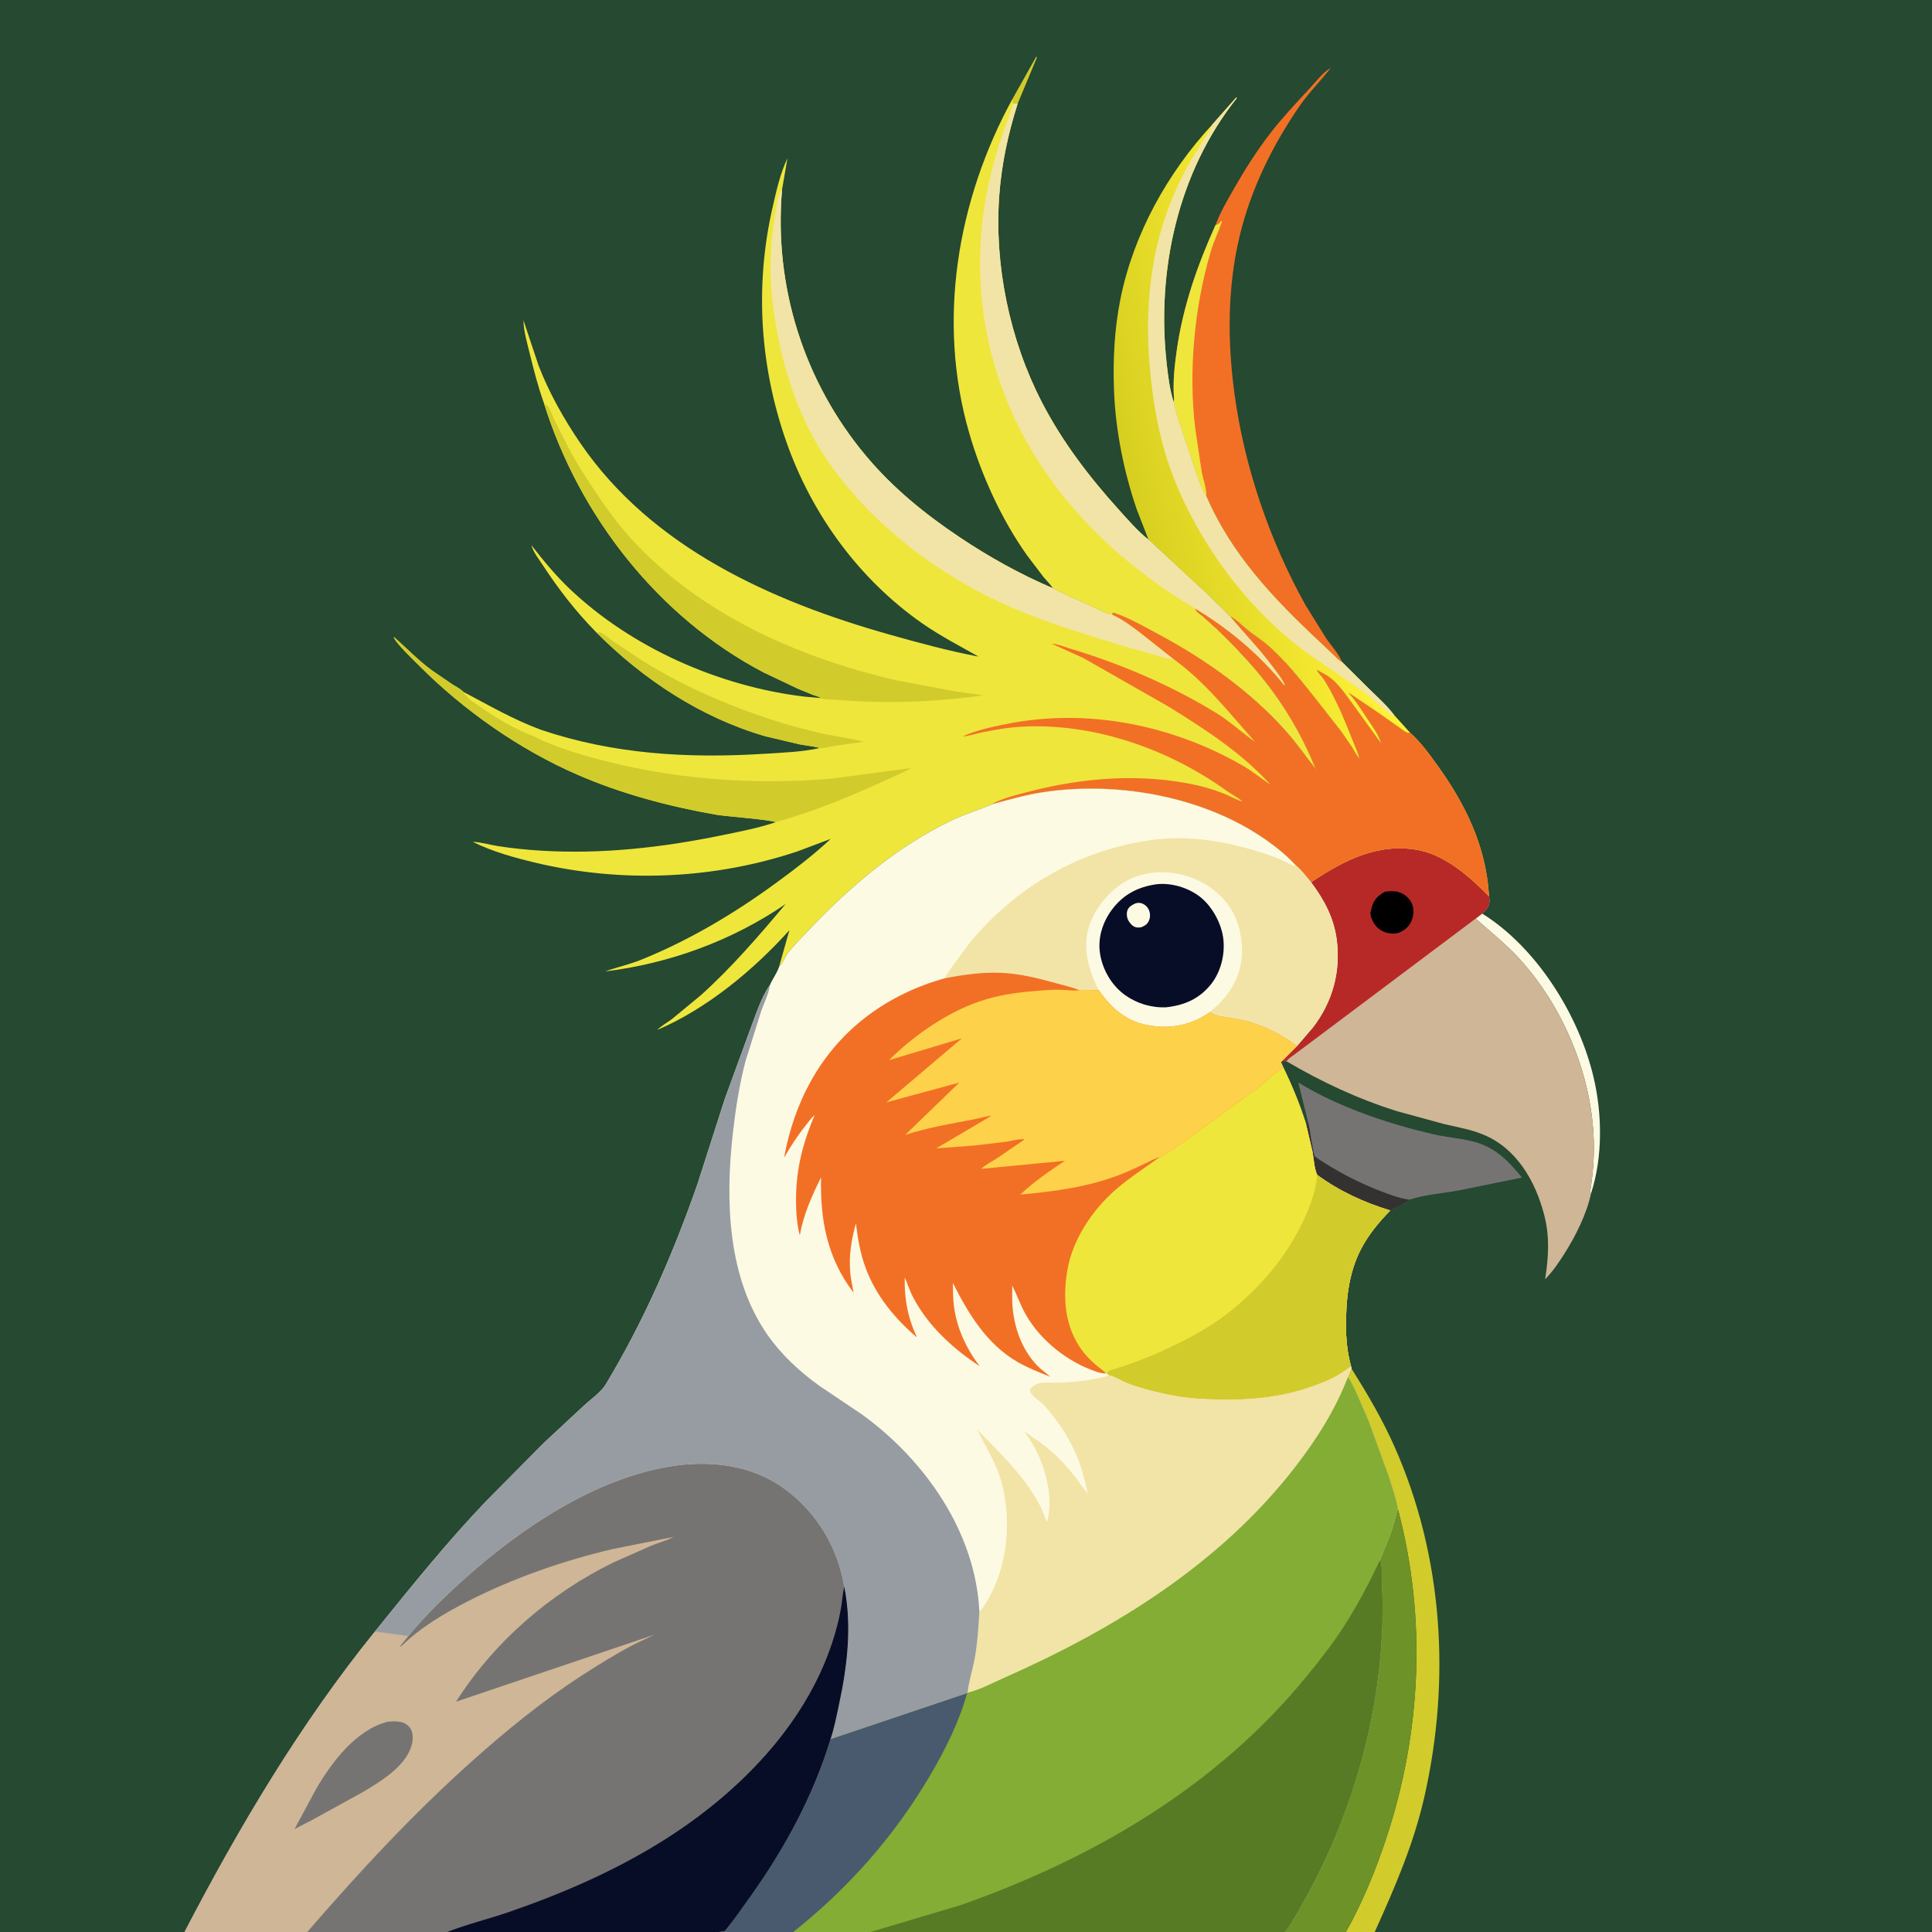 <svg version="1.1" xmlns="http://www.w3.org/2000/svg" style="display: block;" viewBox="0 0 2048 2048" width="1024" height="1024">
<rect x="0" y="0" width="2048" height="2048" fill="#808080" stroke="none"/>
<defs>
	<linearGradient id="Gradient1" gradientUnits="userSpaceOnUse" x1="1194.87" y1="501.572" x2="1405.47" y2="457.105">
		<stop class="stop0" offset="0" stop-opacity="1" stop-color="rgb(215,207,32)"/>
		<stop class="stop1" offset="1" stop-opacity="1" stop-color="rgb(255,241,54)"/>
	</linearGradient>
</defs>
<path transform="translate(0,0)" fill="rgb(37,73,49)" d="M 195.616 2048 L -0 2048 L 0 -0 L 2048 0 L 2048 2048 L 1457.26 2048 L 1426.53 2048 L 1362.36 2048 L 922.65 2048 L 840.895 2048 L 761.701 2048 L 473.943 2048 L 325.685 2048 L 195.616 2048 z"/>
<path transform="translate(0,0)" fill="rgb(209,203,44)" d="M 1073.74 103.987 L 1098.5 59.994 L 1099.15 61 L 1078.72 110.034 C 1076.41 109.292 1076.2 109.646 1073.95 110.228 L 1073.74 103.987 z"/>
<path transform="translate(0,0)" fill="rgb(253,250,227)" d="M 1571.17 968.413 C 1629.35 1004.68 1673.94 1076.63 1689.32 1142.24 C 1698.46 1181.23 1699.04 1226.4 1686.67 1264.78 L 1685.87 1264.47 C 1685.71 1262.73 1685.63 1263.21 1685.85 1261.79 C 1689 1241.58 1690.32 1222.57 1689.16 1202.16 C 1685.4 1135.4 1656.37 1067.06 1611.6 1017.37 C 1597.13 1001.3 1580.32 988.099 1564.27 973.735 L 1571.17 968.413 z"/>
<path transform="translate(0,0)" fill="rgb(209,203,44)" d="M 1428.76 1459.89 L 1432.65 1450.8 C 1449.53 1477.57 1465.33 1504.4 1478.19 1533.38 C 1529.92 1649.88 1537.92 1781.21 1509.91 1904.67 C 1498.47 1955.1 1478.45 2001.13 1457.26 2048 L 1426.53 2048 L 1428.06 2045.49 C 1444.62 2015.82 1458.08 1982.7 1468.85 1950.51 C 1506.74 1837.38 1512.45 1715.55 1481.9 1600.01 C 1479.76 1588.28 1475.77 1576.47 1472.1 1565.12 L 1450.54 1505.73 L 1437.12 1475 C 1434.64 1469.92 1432.3 1464.33 1428.76 1459.89 z"/>
<path transform="translate(0,0)" fill="rgb(118,116,115)" d="M 1387.23 1191.64 L 1376.24 1147.54 C 1419.57 1173.86 1470.86 1191.07 1520.06 1202.52 C 1537.57 1206.59 1558.65 1207.01 1574.91 1214.74 C 1591.43 1222.6 1601.98 1234.41 1613.36 1248.28 L 1547.27 1261.74 C 1530.07 1264.92 1510.77 1266.19 1494.26 1271.68 C 1489.38 1276.93 1481.88 1278.55 1475.91 1282.42 C 1474.78 1283.16 1475.27 1282.9 1473.74 1283.17 C 1446.05 1274.77 1419.77 1262.74 1396.35 1245.53 C 1393 1238.56 1392.76 1228.52 1391.29 1220.87 L 1384.27 1190.8 L 1387.23 1191.64 z"/>
<path transform="translate(0,0)" fill="rgb(52,50,49)" d="M 1384.27 1190.8 L 1387.23 1191.64 C 1388.22 1195.98 1392.29 1223.67 1393.47 1225.12 C 1395.59 1227.7 1401.1 1230.8 1403.97 1232.63 C 1423.03 1244.77 1442.24 1254.35 1463.29 1262.55 C 1472.87 1266.27 1484.03 1270.51 1494.26 1271.68 C 1489.38 1276.93 1481.88 1278.55 1475.91 1282.42 C 1474.78 1283.16 1475.27 1282.9 1473.74 1283.17 C 1446.05 1274.77 1419.77 1262.74 1396.35 1245.53 C 1393 1238.56 1392.76 1228.52 1391.29 1220.87 L 1384.27 1190.8 z"/>
<path transform="translate(0,0)" fill="rgb(109,146,39)" d="M 1481.9 1600.01 C 1512.45 1715.55 1506.74 1837.38 1468.85 1950.51 C 1458.08 1982.7 1444.62 2015.82 1428.06 2045.49 L 1426.53 2048 L 1362.36 2048 C 1370.35 2037.18 1376.75 2024.98 1383.3 2013.26 C 1410.81 1964.08 1431.46 1911.82 1445.64 1857.28 C 1460.87 1798.7 1468.28 1734.79 1464.69 1674.28 C 1464.35 1668.54 1465.66 1658.98 1462.78 1654.09 C 1468.56 1638.89 1475.97 1623.54 1479.48 1607.6 C 1480.08 1604.87 1480.81 1602.58 1481.9 1600.01 z"/>
<path transform="translate(0,0)" fill="rgb(242,112,37)" d="M 1288.4 238.823 C 1293.12 225.922 1300.05 214.015 1306.82 202.109 C 1318.82 181.004 1331.93 160.124 1346.81 140.919 C 1359.36 124.714 1373.77 109.371 1387.73 94.368 C 1393.82 87.819 1402.91 76.075 1410.53 72.058 C 1400.08 85.687 1387.96 97.479 1378.07 111.736 C 1349.02 153.629 1325.88 200.754 1314.01 250.5 C 1301.07 304.721 1301.13 361.114 1308.44 416.121 C 1318.81 494.218 1345.64 572.696 1383.93 641.511 L 1405.97 676.93 C 1411.32 684.701 1419.31 693.197 1422.75 701.897 C 1419.33 700.36 1416.46 697.026 1413.76 694.444 L 1397.77 679.313 C 1349.49 634.121 1305.29 587.41 1278.69 525.843 C 1273.76 518.649 1270.77 508.46 1267.68 500.24 L 1251.65 452.235 C 1249.07 443.797 1245.8 435.12 1244.28 426.442 C 1244.61 424.896 1244.6 423.838 1244.48 422.237 C 1243.19 404.891 1245.07 387.628 1247.54 370.477 C 1254.18 324.371 1269.29 281.152 1288.4 238.823 z"/>
<path transform="translate(0,0)" fill="rgb(239,230,60)" d="M 1288.4 238.823 L 1290.07 238.137 C 1292.28 237.182 1293.12 236.023 1294.5 234.122 L 1295.31 235 C 1291.71 245.595 1286.78 255.463 1283.57 266.293 C 1266.09 325.122 1259.72 392.963 1266.95 453.906 L 1273.83 499.909 C 1275.29 507.993 1279.16 517.765 1278.69 525.843 C 1273.76 518.649 1270.77 508.46 1267.68 500.24 L 1251.65 452.235 C 1249.07 443.797 1245.8 435.12 1244.28 426.442 C 1244.61 424.896 1244.6 423.838 1244.48 422.237 C 1243.19 404.891 1245.07 387.628 1247.54 370.477 C 1254.18 324.371 1269.29 281.152 1288.4 238.823 z"/>
<path transform="translate(0,0)" fill="url(#Gradient1)" d="M 1284.83 132.298 L 1310.5 103.245 L 1311.06 104 C 1248.41 182.829 1225.65 287.266 1236.83 386.255 C 1238.29 399.187 1240.11 414.099 1244.28 426.442 C 1245.8 435.12 1249.07 443.797 1251.65 452.235 L 1267.68 500.24 C 1270.77 508.46 1273.76 518.649 1278.69 525.843 C 1305.29 587.41 1349.49 634.121 1397.77 679.313 L 1413.76 694.444 C 1416.46 697.026 1419.33 700.36 1422.75 701.897 L 1452.45 731.37 C 1461.21 739.875 1470.39 748.164 1477.79 757.928 L 1494.88 776.815 C 1493.77 776.776 1492.6 777.057 1491.54 776.698 C 1489.25 775.92 1485.78 772.96 1483.68 771.561 L 1460.87 755.476 L 1429.5 734.314 C 1437.34 742.728 1443.16 752.331 1449.5 761.873 C 1454.7 769.707 1461.86 779.227 1464.21 788.384 L 1434.65 747.491 C 1425.91 735.755 1416.89 721.342 1403.6 714.41 L 1396.13 710.314 C 1396.87 712.674 1399.95 715.589 1401.52 717.648 C 1404.47 721.545 1407.01 725.875 1409.38 730.155 C 1418.87 747.335 1426.41 765.423 1433.5 783.704 C 1436.14 790.516 1439.4 797.211 1441.28 804.278 C 1438.1 801.33 1435.56 795.818 1433.2 792.06 L 1420.69 774.07 L 1390 735 C 1376.07 717.508 1362.01 700.12 1345.23 685.228 C 1338.05 678.859 1329.99 673.79 1322.5 667.866 C 1316.37 663.024 1311.19 657.104 1304.18 653.488 C 1302.21 652.495 1299.61 649.085 1297.98 647.468 L 1280.14 630.017 L 1217.44 572.019 L 1205.02 540.046 C 1191.39 500.223 1182.6 456.743 1180.94 414.663 C 1179.64 381.871 1181.23 349.174 1187.7 316.951 C 1201.47 248.382 1237.53 183.365 1284.83 132.298 z"/>
<path transform="translate(0,0)" fill="rgb(242,228,166)" d="M 1284.83 132.298 L 1310.5 103.245 L 1311.06 104 C 1248.41 182.829 1225.65 287.266 1236.83 386.255 C 1238.29 399.187 1240.11 414.099 1244.28 426.442 C 1245.8 435.12 1249.07 443.797 1251.65 452.235 L 1267.68 500.24 C 1270.77 508.46 1273.76 518.649 1278.69 525.843 C 1305.29 587.41 1349.49 634.121 1397.77 679.313 L 1413.76 694.444 C 1416.46 697.026 1419.33 700.36 1422.75 701.897 L 1452.45 731.37 C 1461.21 739.875 1470.39 748.164 1477.79 757.928 L 1475.53 758.597 C 1464.07 750.083 1454.1 739.794 1442.46 731.333 L 1384.55 691.576 C 1343.24 660.757 1307.43 620.961 1280.12 577.302 C 1263.16 550.178 1248.53 521.026 1238.43 490.627 C 1229.05 462.398 1223.64 433.453 1220.28 403.938 C 1213.09 340.73 1216.76 275.4 1240.45 215.778 C 1246.12 201.505 1252.63 187.466 1260.03 174 L 1277.05 146.332 C 1279.82 141.973 1283.61 138.326 1284.69 133.125 L 1284.83 132.298 z"/>
<path transform="translate(0,0)" fill="rgb(239,230,60)" d="M 1073.74 103.987 L 1073.95 110.228 C 1076.2 109.646 1076.41 109.292 1078.72 110.034 C 1068.6 141.906 1061.7 174.015 1059.25 207.439 C 1053.86 281.313 1070.41 360.533 1104.37 426.231 C 1126.35 468.755 1154.91 505.944 1186.92 541.317 C 1196.43 551.817 1206.24 563.275 1217.44 572.019 L 1280.14 630.017 L 1297.98 647.468 C 1299.61 649.085 1302.21 652.495 1304.18 653.488 C 1318.9 671.063 1334.55 687.093 1348.37 705.545 C 1353.23 712.028 1358.71 718.633 1362.15 726 L 1361.5 726.723 C 1335.11 693.898 1303.2 667.136 1267.22 645.399 L 1267.46 646.369 C 1268.55 649.001 1272.46 651.222 1274.67 653.031 L 1289.61 666.515 C 1304.54 680.807 1319.02 695.808 1332.38 711.591 C 1358.78 742.772 1379.72 777.613 1394.87 815.531 C 1384.07 801.652 1374.11 787.389 1362.34 774.241 C 1325.03 732.557 1277.41 698.923 1228.31 672.627 C 1212.89 664.364 1196.61 654.836 1180 649.394 L 1178.84 651.491 C 1172.5 650.77 1164.4 645.966 1158.5 643.301 C 1144.42 636.944 1129.7 630.888 1116.14 623.54 C 1113.25 619.254 1109.33 615.497 1106.03 611.5 L 1088.31 588.151 C 1061.41 550.012 1040.5 504.072 1027.49 459.339 C 992.894 340.329 1014.59 211.605 1073.74 103.987 z"/>
<path transform="translate(0,0)" fill="rgb(242,228,166)" d="M 1073.95 110.228 C 1076.2 109.646 1076.41 109.292 1078.72 110.034 C 1068.6 141.906 1061.7 174.015 1059.25 207.439 C 1053.86 281.313 1070.41 360.533 1104.37 426.231 C 1126.35 468.755 1154.91 505.944 1186.92 541.317 C 1196.43 551.817 1206.24 563.275 1217.44 572.019 L 1280.14 630.017 L 1297.98 647.468 C 1299.61 649.085 1302.21 652.495 1304.18 653.488 C 1318.9 671.063 1334.55 687.093 1348.37 705.545 C 1353.23 712.028 1358.71 718.633 1362.15 726 L 1361.5 726.723 C 1335.11 693.898 1303.2 667.136 1267.22 645.399 C 1193.14 601.007 1129.47 542.65 1087.43 466.687 C 1039.88 380.75 1027.13 282.177 1049.83 186.774 C 1053.53 171.226 1058 156.086 1063.18 140.972 C 1066.71 130.706 1070.95 120.653 1073.95 110.228 z"/>
<path transform="translate(0,0)" fill="rgb(207,182,150)" d="M 1389.78 935.253 C 1424.42 911.971 1461.79 892.643 1504.7 901.36 C 1532.85 907.08 1559.01 930.177 1578.44 950.205 C 1579.26 954.82 1579.43 958.166 1576.77 962.266 C 1575.28 964.574 1573.14 966.515 1571.17 968.413 L 1564.27 973.735 C 1580.32 988.099 1597.13 1001.3 1611.6 1017.37 C 1656.37 1067.06 1685.4 1135.4 1689.16 1202.16 C 1690.32 1222.57 1689 1241.58 1685.85 1261.79 C 1685.63 1263.21 1685.71 1262.73 1685.87 1264.47 L 1686.67 1264.78 C 1681.82 1287.29 1670.18 1310.39 1657.87 1329.71 C 1652.07 1338.82 1645.54 1348.37 1637.89 1356.02 C 1641.56 1332.75 1642.89 1310.77 1636.88 1287.72 C 1627.65 1252.34 1607.99 1217.58 1572.67 1202.86 C 1559.06 1197.19 1545.04 1194.9 1530.79 1191.54 L 1481.34 1178.04 C 1439.57 1165 1401.45 1147.14 1363.78 1125.03 L 1359.01 1124.68 L 1374.78 1108.91 L 1391.85 1089.01 C 1412.35 1062.25 1421.27 1030.51 1417.08 997 C 1414.09 973.186 1403.95 954.255 1389.78 935.253 z"/>
<path transform="translate(0,0)" fill="rgb(183,41,39)" d="M 1389.78 935.253 C 1424.42 911.971 1461.79 892.643 1504.7 901.36 C 1532.85 907.08 1559.01 930.177 1578.44 950.205 C 1579.26 954.82 1579.43 958.166 1576.77 962.266 C 1575.28 964.574 1573.14 966.515 1571.17 968.413 L 1564.27 973.735 L 1389.71 1104.69 L 1372.33 1117.68 C 1369.48 1119.77 1365.66 1122.03 1363.78 1125.03 L 1359.01 1124.68 L 1374.78 1108.91 L 1391.85 1089.01 C 1412.35 1062.25 1421.27 1030.51 1417.08 997 C 1414.09 973.186 1403.95 954.255 1389.78 935.253 z"/>
<path transform="translate(0,0)" fill="rgb(0,0,0)" d="M 1468.03 945.233 C 1472.89 944.59 1477.9 944.286 1482.67 945.66 C 1488.48 947.333 1493.8 951.79 1496.42 957.25 C 1499.04 962.689 1498.76 970.127 1496.49 975.621 C 1493.66 982.472 1489.07 986.174 1482.34 988.948 L 1479.02 989.517 C 1472.41 990.204 1465.68 988.069 1460.63 983.743 C 1456.96 980.589 1452.22 972.49 1452.74 967.376 L 1453.21 965.505 L 1454.01 962.104 C 1456.26 953.732 1460.67 949.393 1468.03 945.233 z"/>
<path transform="translate(0,0)" fill="rgb(239,230,60)" d="M 576.719 427.75 C 570.426 410.194 565.778 392.159 561.354 374.061 C 558.571 362.675 555.179 351.212 554.845 339.447 L 570.981 387.671 C 581.949 416.133 597.835 444.339 614.998 469.481 C 690.876 580.638 818.158 637.527 943.585 672.853 C 974.588 681.584 1005.59 690.011 1037.25 696.008 C 1016.94 684.486 996.492 674.001 977.283 660.559 C 910.413 613.767 860.558 545.186 833.577 468.388 C 805.431 388.272 800.004 302.892 818.928 220 C 822.909 202.562 826.977 183.93 834.748 167.74 L 829.013 200.903 C 820.143 303.37 852.155 404.884 918.32 483.621 C 946.727 517.425 980.266 544.703 1016.79 569.179 C 1048.2 590.226 1081.33 608.739 1116.14 623.54 C 1129.7 630.888 1144.42 636.944 1158.5 643.301 C 1164.4 645.966 1172.5 650.77 1178.84 651.491 L 1180 649.394 C 1196.61 654.836 1212.89 664.364 1228.31 672.627 C 1277.41 698.923 1325.03 732.557 1362.34 774.241 C 1374.11 787.389 1384.07 801.652 1394.87 815.531 C 1379.72 777.613 1358.78 742.772 1332.38 711.591 C 1319.02 695.808 1304.54 680.807 1289.61 666.515 L 1274.67 653.031 C 1272.46 651.222 1268.55 649.001 1267.46 646.369 L 1267.22 645.399 C 1303.2 667.136 1335.11 693.898 1361.5 726.723 L 1362.15 726 C 1358.71 718.633 1353.23 712.028 1348.37 705.545 C 1334.55 687.093 1318.9 671.063 1304.18 653.488 C 1311.19 657.104 1316.37 663.024 1322.5 667.866 C 1329.99 673.79 1338.05 678.859 1345.23 685.228 C 1362.01 700.12 1376.07 717.508 1390 735 L 1420.69 774.07 L 1433.2 792.06 C 1435.56 795.818 1438.1 801.33 1441.28 804.278 C 1439.4 797.211 1436.14 790.516 1433.5 783.704 C 1426.41 765.423 1418.87 747.335 1409.38 730.155 C 1407.01 725.875 1404.47 721.545 1401.52 717.648 C 1399.95 715.589 1396.87 712.674 1396.13 710.314 L 1403.6 714.41 C 1416.89 721.342 1425.91 735.755 1434.65 747.491 L 1464.21 788.384 C 1461.86 779.227 1454.7 769.707 1449.5 761.873 C 1443.16 752.331 1437.34 742.728 1429.5 734.314 L 1460.87 755.476 L 1483.68 771.561 C 1485.78 772.96 1489.25 775.92 1491.54 776.698 C 1492.6 777.057 1493.77 776.776 1494.88 776.815 C 1505.83 786.455 1515.27 799.598 1523.78 811.425 C 1553.58 852.804 1574.87 896.607 1578.31 948.065 L 1578.44 950.205 C 1559.01 930.177 1532.85 907.08 1504.7 901.36 C 1461.79 892.643 1424.42 911.971 1389.78 935.253 C 1384.8 929.244 1379.96 922.834 1374.02 917.736 C 1360.02 902.322 1340 887.937 1322.07 877.669 C 1258.49 841.263 1176.13 828.69 1104 840.007 C 1086.47 842.757 1069.65 847.663 1052.56 852.236 L 1050.86 852.962 C 1037.45 858.591 1023.52 862.695 1010.3 868.938 C 949.766 897.538 899.09 941.438 853.645 989.818 C 847.618 996.235 841 1002.63 835.689 1009.64 C 832.032 1014.47 830.012 1020.78 825.753 1025.08 L 836.801 986.05 C 798.676 1028.37 749.267 1069.36 696.625 1091.81 C 701.005 1087.43 707.37 1083.97 712.359 1080.18 L 742.894 1054.99 C 775.457 1025.77 804.68 991.775 832.766 958.315 C 776.357 997.092 709.14 1021.57 641.351 1029.76 C 653.975 1025.27 666.986 1022.48 679.478 1017.44 C 729.801 997.138 777.411 968.902 821.208 937.007 C 841.456 922.261 862.301 906.375 880.577 889.256 L 845.222 902.553 C 756.077 932.346 658.296 936.218 567.057 914.377 C 544.953 909.086 521.533 902.572 501.166 892.386 C 509.346 892.601 518.805 895.461 527.059 896.772 C 542.055 899.155 557.568 900.735 572.712 901.684 C 637.55 905.748 702.21 898.412 765.666 885.339 C 784.58 881.442 803.851 877.747 822.182 871.587 C 818.576 869.061 768.527 865.24 760.099 863.779 C 709.729 855.049 658.953 841.589 612 821.16 C 550.678 794.478 491.763 753.211 444.618 705.875 C 440.455 701.695 417.5 679.955 417.5 675.131 C 430.959 686.992 443.135 699.775 457.637 710.496 L 479.461 725.403 C 483.007 727.672 487.157 729.749 490.315 732.535 L 491.348 733.469 C 518.966 748.072 544.135 762.784 573.663 773.68 C 650.631 799.602 729.188 804.068 809.697 799.082 C 829.322 797.867 849.992 797.153 869.219 792.916 C 862.247 791.08 854.622 790.356 847.5 789.02 L 811.386 780.482 C 743.267 760.823 681.787 720.262 632.062 670.285 C 610.061 647.928 592.281 624.851 575.11 598.662 C 571.01 592.407 565.208 585.172 563.302 577.912 C 575.851 594.022 588.846 609.882 603.666 623.986 C 669.702 686.833 762.452 727.59 852.518 738.426 L 870.152 740.012 C 867.829 738.236 865.204 737.85 862.5 736.886 L 845.969 730.155 L 809.575 712.871 C 698.062 654.497 614.08 547.09 576.719 427.75 z"/>
<path transform="translate(0,0)" fill="rgb(209,203,44)" d="M 632.062 670.285 C 633.149 670.336 635.719 670.123 636.618 670.5 C 640.686 672.207 645.328 676.584 649 679.217 L 682 701.037 C 701.753 713.14 722.107 724.095 743.157 733.775 C 783.254 752.216 824.962 766.734 867.936 776.776 C 883.668 780.452 900.136 782.213 915.675 786.252 L 883.396 790.867 C 879.433 791.492 872.929 793.56 869.219 792.916 C 862.247 791.08 854.622 790.356 847.5 789.02 L 811.386 780.482 C 743.267 760.823 681.787 720.262 632.062 670.285 z"/>
<path transform="translate(0,0)" fill="rgb(209,203,44)" d="M 822.182 871.587 C 818.576 869.061 768.527 865.24 760.099 863.779 C 709.729 855.049 658.953 841.589 612 821.16 C 550.678 794.478 491.763 753.211 444.618 705.875 C 440.455 701.695 417.5 679.955 417.5 675.131 C 430.959 686.992 443.135 699.775 457.637 710.496 L 479.461 725.403 C 483.007 727.672 487.157 729.749 490.315 732.535 L 491.348 733.469 C 491.944 735.092 491.798 735.449 493.207 736.463 C 494.865 737.657 494.353 737.305 495.564 739.061 C 497.869 742.402 502.225 744.437 505.493 746.805 C 524.019 760.23 546.285 773.303 567.777 781.329 C 572.711 784.574 578.685 786.529 584.146 788.755 C 598.336 794.538 613.251 799 628 803.144 C 709.196 825.956 797.953 832.53 881.9 825.393 L 965.761 814.141 C 954.341 820.583 941.674 825.752 929.732 831.175 C 895.111 846.895 858.842 861.292 822.182 871.587 z"/>
<path transform="translate(0,0)" fill="rgb(209,203,44)" d="M 576.719 427.75 C 577.805 428.561 580.303 429.943 581.019 430.961 C 583.494 434.482 585.47 440.28 587.371 444.272 L 600.849 471.305 C 609.436 488.113 619.702 504.145 630.173 519.835 C 642.17 537.813 654.76 555.477 669.382 571.428 C 742.538 651.231 845.687 696.784 949.5 721.014 L 1013.5 733.052 C 1022.93 734.529 1032.63 735.251 1041.98 737.116 C 990.726 744.433 937.173 746.124 885.623 741.727 C 881.616 741.385 873.324 741.904 870.152 740.012 C 867.829 738.236 865.204 737.85 862.5 736.886 L 845.969 730.155 L 809.575 712.871 C 698.062 654.497 614.08 547.09 576.719 427.75 z"/>
<path transform="translate(0,0)" fill="rgb(242,228,166)" d="M 829.013 200.903 C 820.143 303.37 852.155 404.884 918.32 483.621 C 946.727 517.425 980.266 544.703 1016.79 569.179 C 1048.2 590.226 1081.33 608.739 1116.14 623.54 C 1129.7 630.888 1144.42 636.944 1158.5 643.301 C 1164.4 645.966 1172.5 650.77 1178.84 651.491 C 1189.65 656.309 1198.99 663.385 1208.4 670.482 L 1243.89 698.547 C 1237.43 698.809 1230.9 696.069 1224.73 694.378 L 1189.85 684.5 C 1150.64 672.399 1111.55 660.786 1073.76 644.563 C 1036.12 628.405 998.898 606.551 966.527 581.497 C 926.327 550.383 886.711 508.668 862.21 463.878 C 837.969 419.564 825.486 370.987 819.127 321.151 C 814.952 288.43 816.48 255.895 822.395 223.5 C 823.794 215.837 824.13 207.212 829.013 200.903 z"/>
<path transform="translate(0,0)" fill="rgb(242,112,37)" d="M 1267.22 645.399 C 1303.2 667.136 1335.11 693.898 1361.5 726.723 L 1362.15 726 C 1358.71 718.633 1353.23 712.028 1348.37 705.545 C 1334.55 687.093 1318.9 671.063 1304.18 653.488 C 1311.19 657.104 1316.37 663.024 1322.5 667.866 C 1329.99 673.79 1338.05 678.859 1345.23 685.228 C 1362.01 700.12 1376.07 717.508 1390 735 L 1420.69 774.07 L 1433.2 792.06 C 1435.56 795.818 1438.1 801.33 1441.28 804.278 C 1439.4 797.211 1436.14 790.516 1433.5 783.704 C 1426.41 765.423 1418.87 747.335 1409.38 730.155 C 1407.01 725.875 1404.47 721.545 1401.52 717.648 C 1399.95 715.589 1396.87 712.674 1396.13 710.314 L 1403.6 714.41 C 1416.89 721.342 1425.91 735.755 1434.65 747.491 L 1464.21 788.384 C 1461.86 779.227 1454.7 769.707 1449.5 761.873 C 1443.16 752.331 1437.34 742.728 1429.5 734.314 L 1460.87 755.476 L 1483.68 771.561 C 1485.78 772.96 1489.25 775.92 1491.54 776.698 C 1492.6 777.057 1493.77 776.776 1494.88 776.815 C 1505.83 786.455 1515.27 799.598 1523.78 811.425 C 1553.58 852.804 1574.87 896.607 1578.31 948.065 L 1578.44 950.205 C 1559.01 930.177 1532.85 907.08 1504.7 901.36 C 1461.79 892.643 1424.42 911.971 1389.78 935.253 C 1384.8 929.244 1379.96 922.834 1374.02 917.736 C 1360.02 902.322 1340 887.937 1322.07 877.669 C 1258.49 841.263 1176.13 828.69 1104 840.007 C 1086.47 842.757 1069.65 847.663 1052.56 852.236 L 1052.61 851.635 C 1064.78 845.5 1079.59 842.024 1092.81 838.649 C 1150.14 824.003 1210.93 819.539 1268.98 832.45 C 1279.46 834.781 1290.24 838.255 1300.14 842.426 C 1305.64 844.747 1311.06 847.995 1316.77 849.642 L 1315.66 848.5 C 1311.2 844.752 1305.36 841.967 1300.57 838.52 C 1239.31 794.348 1160.83 766.575 1084.74 770.231 C 1069.78 770.95 1055.01 773.45 1040.37 776.507 C 1033.75 777.887 1026.96 780.283 1020.25 780.721 C 1034.54 774.117 1051.45 770.562 1066.82 767.472 C 1151.92 750.359 1241.38 768.129 1316.39 811.029 C 1327.37 817.305 1336.48 824.99 1346.89 831.895 C 1316.59 798.292 1276.55 772.412 1238.37 748.825 L 1148.3 697.491 L 1114.76 682.321 C 1121.37 682.684 1129.22 686.033 1135.62 687.953 C 1188.37 703.752 1242.16 726.86 1289.07 755.679 C 1303.81 764.737 1316.48 776.491 1330.48 786.503 C 1303.15 755.796 1277.52 722.794 1243.89 698.547 L 1208.4 670.482 C 1198.99 663.385 1189.65 656.309 1178.84 651.491 L 1180 649.394 C 1196.61 654.836 1212.89 664.364 1228.31 672.627 C 1277.41 698.923 1325.03 732.557 1362.34 774.241 C 1374.11 787.389 1384.07 801.652 1394.87 815.531 C 1379.72 777.613 1358.78 742.772 1332.38 711.591 C 1319.02 695.808 1304.54 680.807 1289.61 666.515 L 1274.67 653.031 C 1272.46 651.222 1268.55 649.001 1267.46 646.369 L 1267.22 645.399 z"/>
<path transform="translate(0,0)" fill="rgb(253,250,227)" d="M 1052.56 852.236 C 1069.65 847.663 1086.47 842.757 1104 840.007 C 1176.13 828.69 1258.49 841.263 1322.07 877.669 C 1340 887.937 1360.02 902.322 1374.02 917.736 C 1379.96 922.834 1384.8 929.244 1389.78 935.253 C 1403.95 954.255 1414.09 973.186 1417.08 997 C 1421.27 1030.51 1412.35 1062.25 1391.85 1089.01 L 1374.78 1108.91 L 1359.01 1124.68 L 1357.92 1125.94 L 1360.2 1131.12 C 1369.73 1150.83 1377.63 1169.94 1384.27 1190.8 L 1391.29 1220.87 C 1392.76 1228.52 1393 1238.56 1396.35 1245.53 C 1419.77 1262.74 1446.05 1274.77 1473.74 1283.17 C 1461.7 1295.39 1450.35 1309.17 1442.48 1324.49 C 1429.4 1349.96 1426.64 1378.49 1426.82 1406.68 C 1426.9 1420.42 1428.33 1434.84 1432.14 1448.08 L 1432.65 1450.8 L 1428.76 1459.89 C 1432.3 1464.33 1434.64 1469.92 1437.12 1475 L 1450.54 1505.73 L 1472.1 1565.12 C 1475.77 1576.47 1479.76 1588.28 1481.9 1600.01 C 1480.81 1602.58 1480.08 1604.87 1479.48 1607.6 C 1475.97 1623.54 1468.56 1638.89 1462.78 1654.09 C 1465.66 1658.98 1464.35 1668.54 1464.69 1674.28 C 1468.28 1734.79 1460.87 1798.7 1445.64 1857.28 C 1431.46 1911.82 1410.81 1964.08 1383.3 2013.26 C 1376.75 2024.98 1370.35 2037.18 1362.36 2048 L 922.65 2048 L 840.895 2048 L 761.701 2048 L 473.943 2048 L 325.685 2048 L 195.616 2048 C 253.515 1936.73 318.394 1827.2 397.476 1729.47 C 435.48 1682.36 473.327 1635.3 515.144 1591.46 L 576.358 1529.7 L 619.22 1489.8 C 626.406 1483.19 637.042 1475.92 642.062 1467.6 C 682.343 1400.82 713.704 1328.73 739.342 1255.23 L 768.421 1164.61 L 794.595 1093.04 C 800.637 1077.26 806.564 1057.74 816.307 1043.85 C 819.08 1037.33 823.496 1031.83 825.753 1025.08 C 830.012 1020.78 832.032 1014.47 835.689 1009.64 C 841 1002.63 847.618 996.235 853.645 989.818 C 899.09 941.438 949.766 897.538 1010.3 868.938 C 1023.52 862.695 1037.45 858.591 1050.86 852.962 L 1052.56 852.236 z"/>
<path transform="translate(0,0)" fill="rgb(242,228,166)" d="M 1001.74 1036.94 C 1003.25 1032.53 1007.21 1027.67 1009.91 1023.81 L 1026.06 1001.76 C 1076.36 939.631 1146.36 899.197 1226 889.801 C 1265.92 885.092 1308.35 893.653 1346.01 906.699 C 1352.11 908.809 1358.21 911.301 1364 914.144 C 1366.74 915.49 1369.27 917.363 1372.39 917.644 L 1374.02 917.736 C 1379.96 922.834 1384.8 929.244 1389.78 935.253 C 1403.95 954.255 1414.09 973.186 1417.08 997 C 1421.27 1030.51 1412.35 1062.25 1391.85 1089.01 L 1374.78 1108.91 C 1355.76 1093.94 1328.38 1081.9 1304.26 1079.2 C 1297.53 1077.59 1288.11 1077.51 1282.91 1072.7 L 1281.95 1073.4 C 1262.01 1087.19 1239.45 1091.25 1215.76 1086.58 C 1193.4 1082.17 1177.16 1068.02 1164.68 1049.49 C 1157.87 1050.07 1151.19 1048.64 1144.32 1049.7 C 1136.21 1046.23 1126.8 1044.31 1118.27 1041.91 C 1099.82 1036.73 1081.02 1032.14 1061.78 1031.22 C 1041.77 1030.26 1021.36 1033.2 1001.74 1036.94 z"/>
<path transform="translate(0,0)" fill="rgb(253,250,227)" d="M 1164.68 1049.49 C 1154.24 1029 1147.21 1005.39 1154.31 982.5 C 1160.49 962.581 1177.09 942.535 1195.67 932.954 C 1215.34 922.814 1239.1 922.337 1259.91 929.258 C 1280.34 936.053 1298.11 949.831 1308.02 969.219 C 1310.79 974.638 1312.6 980.104 1314.02 986 C 1319.14 1007.26 1316.93 1028.5 1305.5 1047.26 C 1301.75 1053.41 1297.01 1059.45 1291.87 1064.5 C 1289.12 1067.2 1285.27 1069.76 1282.91 1072.7 L 1281.95 1073.4 C 1262.01 1087.19 1239.45 1091.25 1215.76 1086.58 C 1193.4 1082.17 1177.16 1068.02 1164.68 1049.49 z"/>
<path transform="translate(0,0)" fill="rgb(8,13,39)" d="M 1225.89 937.347 C 1241.35 935.538 1258.99 940.803 1271.34 950.096 C 1284.86 960.279 1295.09 979.151 1296.86 995.939 C 1298.58 1012.33 1293.98 1030.63 1283.51 1043.61 C 1271.19 1058.87 1255.37 1065.68 1236.24 1067.77 C 1220.57 1068.45 1205.24 1063.86 1192.5 1054.73 C 1178.43 1044.64 1168.83 1028.08 1166.1 1011.05 C 1163.45 994.483 1168.76 977.576 1178.7 964.271 C 1190.7 948.199 1206.13 940.183 1225.89 937.347 z"/>
<path transform="translate(0,0)" fill="rgb(253,250,227)" d="M 1203.87 957.5 C 1206.18 957.078 1207.92 956.756 1210.19 957.547 C 1213.62 958.744 1216.32 961.152 1217.82 964.468 C 1219.34 967.832 1219.48 972.016 1218.12 975.467 C 1216.44 979.728 1213.55 981.378 1209.5 983.029 C 1207.54 983.189 1205.63 983.423 1203.71 982.836 C 1200.49 981.854 1198 978.945 1196.33 976.15 C 1194.48 973.056 1193.92 968.367 1195.14 964.933 C 1196.54 961.035 1200.38 959.112 1203.87 957.5 z"/>
<path transform="translate(0,0)" fill="rgb(242,228,166)" d="M 1175.46 1457.42 C 1181.73 1458.67 1189.49 1463.96 1195.9 1466.31 C 1211.99 1472.2 1228.98 1476.42 1245.84 1479.43 C 1261.08 1482.16 1276.83 1482.95 1292.29 1483.27 C 1326.62 1483.99 1359.21 1480.76 1391.69 1469.15 C 1403.17 1465.04 1414.94 1460.21 1424.94 1453.14 L 1432.14 1448.08 L 1432.65 1450.8 L 1428.76 1459.89 C 1415.31 1494.61 1396.16 1524.88 1373.5 1554.28 C 1294.15 1657.24 1182.06 1726.52 1064.6 1778.43 C 1052.25 1783.89 1038.83 1791.08 1025.74 1794.35 C 1026.74 1783 1030.84 1770.94 1032.96 1759.62 C 1036.15 1742.63 1037.25 1725.68 1038.15 1708.47 C 1047.57 1698.53 1055.85 1679.36 1059.88 1666.6 C 1070.31 1633.54 1070.24 1591.34 1057.51 1558.92 C 1051.35 1543.23 1043.04 1529.84 1035.4 1515 C 1060.18 1540.1 1085.15 1563.76 1102.02 1595.23 C 1105.11 1600.99 1107.1 1607.43 1109.79 1613.4 C 1113 1604.46 1112.96 1587.85 1111.43 1578.46 C 1107.82 1556.15 1099.46 1535.57 1085.77 1517.53 C 1089.32 1519.16 1092.6 1522.38 1095.95 1524.5 C 1120.63 1540.21 1136.14 1559.95 1152.81 1583.35 C 1152.29 1578.15 1150.64 1572.82 1149.4 1567.73 C 1142.35 1538.89 1127.36 1512.76 1107.69 1490.65 C 1103.79 1486.27 1094.7 1480.71 1092.23 1475.81 C 1091.73 1474.82 1092.02 1473.6 1091.91 1472.5 C 1094.54 1469.45 1098.25 1467.07 1102.25 1466.21 C 1107.8 1465.01 1114.74 1465.85 1120.5 1465.71 C 1134.49 1465.37 1149.04 1464.01 1162.76 1461.22 C 1166.42 1460.47 1171.35 1459.87 1174.58 1458.03 L 1175.46 1457.42 z"/>
<path transform="translate(0,0)" fill="rgb(150,156,162)" d="M 397.476 1729.47 C 435.48 1682.36 473.327 1635.3 515.144 1591.46 L 576.358 1529.7 L 619.22 1489.8 C 626.406 1483.19 637.042 1475.92 642.062 1467.6 C 682.343 1400.82 713.704 1328.73 739.342 1255.23 L 768.421 1164.61 L 794.595 1093.04 C 800.637 1077.26 806.564 1057.74 816.307 1043.85 L 816.176 1044.71 C 814.61 1054.04 809.856 1063.32 806.744 1072.26 L 790.349 1124.54 C 783.759 1149.7 779.801 1175.35 776.872 1201.15 C 768.773 1272.52 771.033 1354.15 813.692 1415.15 C 828.375 1436.15 847.672 1454.01 868.421 1468.91 L 914.254 1499.74 C 980.612 1548.01 1034.32 1624.51 1038.15 1708.47 C 1037.25 1725.68 1036.15 1742.63 1032.96 1759.62 C 1030.84 1770.94 1026.74 1783 1025.74 1794.35 L 1025.2 1794.79 L 880.385 1843.57 C 884.292 1831.88 886.719 1819.24 889.313 1807.18 C 898.157 1766.08 903.249 1723.59 894.938 1681.87 C 888.183 1640.51 865.615 1602.81 831.618 1578.13 C 796.182 1552.42 751.923 1547.53 709.745 1554.57 C 629.461 1567.99 552.445 1619.95 492.832 1673.18 C 471.676 1692.07 450.887 1712.31 432.903 1734.28 L 397.476 1729.47 z"/>
<path transform="translate(0,0)" fill="rgb(242,112,37)" d="M 1001.74 1036.94 C 1021.36 1033.2 1041.77 1030.26 1061.78 1031.22 C 1081.02 1032.14 1099.82 1036.73 1118.27 1041.91 C 1126.8 1044.31 1136.21 1046.23 1144.32 1049.7 C 1151.19 1048.64 1157.87 1050.07 1164.68 1049.49 C 1177.16 1068.02 1193.4 1082.17 1215.76 1086.58 C 1239.45 1091.25 1262.01 1087.19 1281.95 1073.4 L 1282.91 1072.7 C 1288.11 1077.51 1297.53 1077.59 1304.26 1079.2 C 1328.38 1081.9 1355.76 1093.94 1374.78 1108.91 L 1359.01 1124.68 L 1357.92 1125.94 L 1360.2 1131.12 C 1369.73 1150.83 1377.63 1169.94 1384.27 1190.8 L 1391.29 1220.87 C 1392.76 1228.52 1393 1238.56 1396.35 1245.53 C 1419.77 1262.74 1446.05 1274.77 1473.74 1283.17 C 1461.7 1295.39 1450.35 1309.17 1442.48 1324.49 C 1429.4 1349.96 1426.64 1378.49 1426.82 1406.68 C 1426.9 1420.42 1428.33 1434.84 1432.14 1448.08 L 1424.94 1453.14 C 1414.94 1460.21 1403.17 1465.04 1391.69 1469.15 C 1359.21 1480.76 1326.62 1483.99 1292.29 1483.27 C 1276.83 1482.95 1261.08 1482.16 1245.84 1479.43 C 1228.98 1476.42 1211.99 1472.2 1195.9 1466.31 C 1189.49 1463.96 1181.73 1458.67 1175.46 1457.42 L 1173.2 1455.88 L 1171.96 1455.86 C 1168.86 1455.93 1166.16 1455.33 1163.22 1454.38 C 1132.67 1444.53 1103.2 1421.38 1087.32 1393.45 C 1081.69 1383.54 1078.14 1372.77 1072.93 1362.7 L 1073.02 1380 C 1074.03 1404.62 1082.29 1429.67 1099.53 1447.61 C 1103.7 1451.95 1108.77 1455.32 1113.22 1459.37 C 1101.49 1454.67 1089.06 1449.85 1078.14 1443.46 C 1045.69 1424.48 1026.41 1392.39 1010.08 1359.93 C 1010.2 1367.81 1010.17 1375.91 1011.12 1383.74 C 1013.99 1407.49 1024.22 1429.32 1038.43 1448.19 C 1009.6 1429.09 983.687 1405.53 967.566 1374.47 C 964.094 1367.78 962.042 1360.84 959.047 1354 C 958.547 1377.28 962.264 1396.7 972.018 1417.71 C 948.802 1398.1 928.409 1373.26 917.745 1344.44 C 911.901 1328.65 909.348 1313.42 907.285 1296.81 C 902.544 1314.24 899.788 1330.31 901.256 1348.5 C 901.839 1355.72 903.633 1363.14 904.866 1370.3 C 876.815 1333.75 869.24 1292.92 870.361 1248.04 C 860.902 1266.97 851.828 1287.28 848.068 1308.24 L 847.851 1309.53 C 844.729 1298.17 843.889 1285.26 843.817 1273.48 C 843.614 1240.14 850.697 1212.69 863.485 1182.09 C 860.045 1184.88 857.105 1189.26 854.288 1192.75 C 845.483 1203.68 838.151 1215.13 831.111 1227.25 C 836.517 1197.97 845.79 1170.33 860.495 1144.36 C 891.498 1089.61 941.671 1053.7 1001.74 1036.94 z"/>
<path transform="translate(0,0)" fill="rgb(254,209,74)" d="M 1144.32 1049.7 C 1151.19 1048.64 1157.87 1050.07 1164.68 1049.49 C 1177.16 1068.02 1193.4 1082.17 1215.76 1086.58 C 1239.45 1091.25 1262.01 1087.19 1281.95 1073.4 L 1282.91 1072.7 C 1288.11 1077.51 1297.53 1077.59 1304.26 1079.2 C 1328.38 1081.9 1355.76 1093.94 1374.78 1108.91 L 1359.01 1124.68 L 1357.92 1125.94 L 1360.2 1131.12 C 1351.03 1137.12 1343.56 1145.42 1334.92 1152.17 L 1254.78 1210.45 C 1246.65 1215.85 1238.33 1222.37 1229.71 1226.84 L 1229.13 1226.69 C 1224.01 1228.02 1218.91 1230.97 1214.12 1233.24 C 1205.19 1237.47 1196.29 1241.73 1187.06 1245.28 C 1152.66 1258.5 1117.87 1262.94 1081.49 1266.33 C 1095.67 1253.06 1112.64 1241.01 1128.97 1230.47 L 1040.13 1239.04 C 1044.54 1234.63 1051.4 1231.36 1056.69 1227.94 L 1086.22 1207.78 C 1081.6 1206.84 1072.03 1209.5 1066.99 1210.21 L 1033.41 1214.24 L 992.458 1217.31 L 1051 1182.73 C 1044.4 1183.39 1037.29 1185.65 1030.69 1186.88 C 1006.78 1191.33 982.85 1195.58 959.632 1202.94 L 1016.89 1147.57 L 939.581 1168.54 L 1019.62 1100.68 L 942.448 1123.79 C 968.254 1097.85 1003.92 1073.21 1038.74 1061.39 C 1057.22 1055.12 1076.6 1052.15 1096 1050.62 C 1104.88 1049.92 1114.09 1048.95 1123 1049.17 C 1129.81 1049.33 1136.57 1050.33 1143.39 1049.78 L 1144.32 1049.7 z"/>
<path transform="translate(0,0)" fill="rgb(239,230,60)" d="M 1360.2 1131.12 C 1369.73 1150.83 1377.63 1169.94 1384.27 1190.8 L 1391.29 1220.87 C 1392.76 1228.52 1393 1238.56 1396.35 1245.53 C 1419.77 1262.74 1446.05 1274.77 1473.74 1283.17 C 1461.7 1295.39 1450.35 1309.17 1442.48 1324.49 C 1429.4 1349.96 1426.64 1378.49 1426.82 1406.68 C 1426.9 1420.42 1428.33 1434.84 1432.14 1448.08 L 1424.94 1453.14 C 1414.94 1460.21 1403.17 1465.04 1391.69 1469.15 C 1359.21 1480.76 1326.62 1483.99 1292.29 1483.27 C 1276.83 1482.95 1261.08 1482.16 1245.84 1479.43 C 1228.98 1476.42 1211.99 1472.2 1195.9 1466.31 C 1189.49 1463.96 1181.73 1458.67 1175.46 1457.42 L 1173.2 1455.88 L 1171.96 1455.86 C 1171.14 1454.3 1171.57 1454.69 1170.29 1453.72 C 1161.31 1446.89 1153.31 1440.1 1146.64 1430.89 C 1128.63 1406.04 1126.51 1376.24 1131.36 1346.88 C 1136.73 1314.29 1157.88 1282.69 1182.49 1261.24 C 1197.06 1248.55 1213.52 1238.03 1229.13 1226.69 L 1229.71 1226.84 C 1238.33 1222.37 1246.65 1215.85 1254.78 1210.45 L 1334.92 1152.17 C 1343.56 1145.42 1351.03 1137.12 1360.2 1131.12 z"/>
<path transform="translate(0,0)" fill="rgb(209,203,44)" d="M 1396.35 1245.53 C 1419.77 1262.74 1446.05 1274.77 1473.74 1283.17 C 1461.7 1295.39 1450.35 1309.17 1442.48 1324.49 C 1429.4 1349.96 1426.64 1378.49 1426.82 1406.68 C 1426.9 1420.42 1428.33 1434.84 1432.14 1448.08 L 1424.94 1453.14 C 1414.94 1460.21 1403.17 1465.04 1391.69 1469.15 C 1359.21 1480.76 1326.62 1483.99 1292.29 1483.27 C 1276.83 1482.95 1261.08 1482.16 1245.84 1479.43 C 1228.98 1476.42 1211.99 1472.2 1195.9 1466.31 C 1189.49 1463.96 1181.73 1458.67 1175.46 1457.42 L 1173.2 1455.88 C 1173.89 1455.02 1174.41 1453.98 1175.27 1453.3 C 1176.04 1452.71 1178.9 1452.06 1179.83 1451.74 L 1195.43 1446.7 C 1212.28 1440.76 1228.83 1433.79 1244.92 1426.03 C 1267.55 1415.13 1289.36 1402.56 1308.66 1386.34 C 1339 1360.83 1363.25 1331.97 1380.61 1296.17 C 1388.41 1280.09 1394.79 1263.42 1396.35 1245.53 z"/>
<path transform="translate(0,0)" fill="rgb(131,173,52)" d="M 1428.76 1459.89 C 1432.3 1464.33 1434.64 1469.92 1437.12 1475 L 1450.54 1505.73 L 1472.1 1565.12 C 1475.77 1576.47 1479.76 1588.28 1481.9 1600.01 C 1480.81 1602.58 1480.08 1604.87 1479.48 1607.6 C 1475.97 1623.54 1468.56 1638.89 1462.78 1654.09 C 1465.66 1658.98 1464.35 1668.54 1464.69 1674.28 C 1468.28 1734.79 1460.87 1798.7 1445.64 1857.28 C 1431.46 1911.82 1410.81 1964.08 1383.3 2013.26 C 1376.75 2024.98 1370.35 2037.18 1362.36 2048 L 922.65 2048 L 840.895 2048 L 761.701 2048 L 768.5 2046.87 C 778.273 2035.01 787.102 2022.16 796.006 2009.63 C 832.294 1958.58 862.034 1903.63 880.385 1843.57 L 1025.2 1794.79 L 1025.74 1794.35 C 1038.83 1791.08 1052.25 1783.89 1064.6 1778.43 C 1182.06 1726.52 1294.15 1657.24 1373.5 1554.28 C 1396.16 1524.88 1415.31 1494.61 1428.76 1459.89 z"/>
<path transform="translate(0,0)" fill="rgb(73,90,110)" d="M 1025.2 1794.79 C 1016.76 1825.4 1001.45 1855.87 985.335 1883.07 C 947.17 1947.48 899.377 2001.39 840.895 2048 L 761.701 2048 L 768.5 2046.87 C 778.273 2035.01 787.102 2022.16 796.006 2009.63 C 832.294 1958.58 862.034 1903.63 880.385 1843.57 L 1025.2 1794.79 z"/>
<path transform="translate(0,0)" fill="rgb(87,122,37)" d="M 1462.78 1654.09 C 1465.66 1658.98 1464.35 1668.54 1464.69 1674.28 C 1468.28 1734.79 1460.87 1798.7 1445.64 1857.28 C 1431.46 1911.82 1410.81 1964.08 1383.3 2013.26 C 1376.75 2024.98 1370.35 2037.18 1362.36 2048 L 922.65 2048 L 1018.31 2019.52 C 1159.48 1969.83 1289.86 1893.71 1385.43 1776.58 C 1399.12 1759.79 1412.6 1742.58 1424.38 1724.37 C 1438.9 1701.93 1451.2 1678.16 1462.78 1654.09 z"/>
<path transform="translate(0,0)" fill="rgb(118,116,115)" d="M 432.903 1734.28 C 450.887 1712.31 471.676 1692.07 492.832 1673.18 C 552.445 1619.95 629.461 1567.99 709.745 1554.57 C 751.923 1547.53 796.182 1552.42 831.618 1578.13 C 865.615 1602.81 888.183 1640.51 894.938 1681.87 C 903.249 1723.59 898.157 1766.08 889.313 1807.18 C 886.719 1819.24 884.292 1831.88 880.385 1843.57 C 862.034 1903.63 832.294 1958.58 796.006 2009.63 C 787.102 2022.16 778.273 2035.01 768.5 2046.87 L 761.701 2048 L 473.943 2048 L 325.685 2048 L 195.616 2048 C 253.515 1936.73 318.394 1827.2 397.476 1729.47 L 432.903 1734.28 z"/>
<path transform="translate(0,0)" fill="rgb(8,13,39)" d="M 894.938 1681.87 C 903.249 1723.59 898.157 1766.08 889.313 1807.18 C 886.719 1819.24 884.292 1831.88 880.385 1843.57 C 862.034 1903.63 832.294 1958.58 796.006 2009.63 C 787.102 2022.16 778.273 2035.01 768.5 2046.87 L 761.701 2048 L 473.943 2048 C 495.342 2039.65 518.045 2034.2 539.801 2026.69 C 597.738 2006.7 654.345 1982.05 706.157 1949.08 C 782.566 1900.47 852.875 1829.61 881.907 1742.02 C 885.818 1730.22 889.103 1718.19 891.267 1705.94 C 892.688 1697.89 893.159 1689.9 894.938 1681.87 z"/>
<path transform="translate(0,0)" fill="rgb(207,182,150)" d="M 432.903 1734.28 L 424.198 1745 L 424.88 1745.5 C 445.861 1725.02 471.295 1709.94 497.277 1696.73 C 545.144 1672.4 597.305 1654.42 649.5 1642.03 L 713.984 1629.22 C 706.789 1632.99 698.488 1635.23 690.917 1638.24 L 650.901 1655.96 C 583.289 1688.84 523.781 1740.3 483.433 1803.87 L 693.788 1732.82 L 672.109 1743.12 C 652.912 1753.18 633.934 1764.91 615.768 1776.71 C 575.307 1802.98 537.25 1833.99 501.296 1866.07 C 438.011 1922.53 381.099 1983.95 325.685 2048 L 195.616 2048 C 253.515 1936.73 318.394 1827.2 397.476 1729.47 L 432.903 1734.28 z"/>
<path transform="translate(0,0)" fill="rgb(118,116,115)" d="M 410.791 1825.14 C 415.3 1824.65 421.581 1824.33 425.95 1825.67 C 429.905 1826.88 433.75 1829.52 435.667 1833.27 C 438.248 1838.32 437.782 1845.75 436.097 1851.06 C 429.122 1873.06 403.52 1888.35 384.965 1899.5 L 330.343 1929.54 L 312.205 1938.9 L 335.163 1896.23 C 351.916 1867.72 377.103 1833.91 410.791 1825.14 z"/>
</svg>